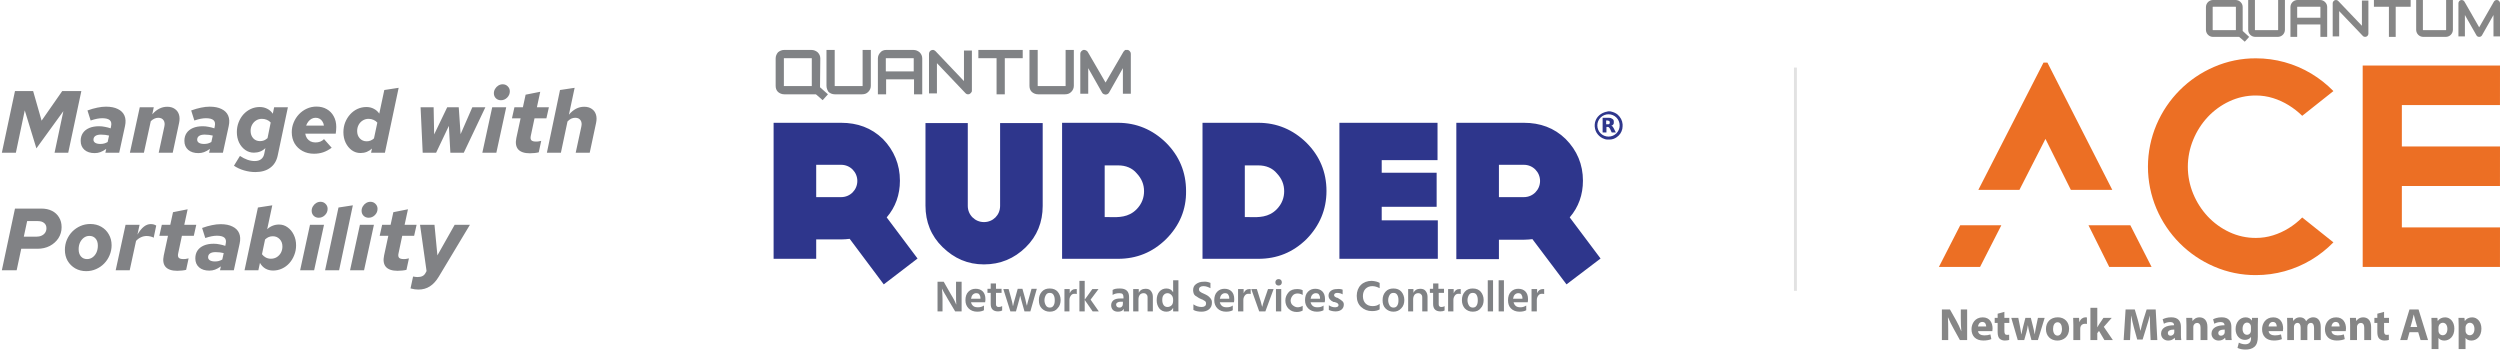 <svg xmlns="http://www.w3.org/2000/svg" width="851" height="122" viewBox="0 0 851 122" fill="none"><path d="M0.63 52L5.1 31H11.28L14.16 41.08L21.18 31H27.69L23.22 52H18.57L21.57 37.84L12.39 50.5L8.43 37.57L5.4 52H0.63ZM32.234 52.12C30.774 52.12 29.614 51.75 28.754 51.01C27.894 50.25 27.464 49.23 27.464 47.95C27.464 46.91 27.714 46.02 28.214 45.28C28.714 44.54 29.434 43.97 30.374 43.57C31.314 43.17 32.434 42.97 33.734 42.97C34.394 42.97 35.054 43.04 35.714 43.18C36.394 43.3 37.044 43.47 37.664 43.69L37.814 42.94C38.014 42.02 37.864 41.34 37.364 40.9C36.864 40.46 36.004 40.24 34.784 40.24C34.264 40.24 33.684 40.3 33.044 40.42C32.424 40.54 31.694 40.74 30.854 41.02L29.774 37.6C30.994 37.16 32.114 36.84 33.134 36.64C34.174 36.42 35.154 36.31 36.074 36.31C37.714 36.31 39.064 36.58 40.124 37.12C41.204 37.64 41.954 38.39 42.374 39.37C42.794 40.35 42.854 41.53 42.554 42.91L40.574 52H35.864L36.164 50.68C35.424 51.2 34.754 51.57 34.154 51.79C33.554 52.01 32.914 52.12 32.234 52.12ZM34.154 49C34.614 49 35.044 48.95 35.444 48.85C35.864 48.73 36.264 48.56 36.644 48.34L37.124 46.15C36.744 46.05 36.314 45.97 35.834 45.91C35.354 45.85 34.864 45.82 34.364 45.82C33.544 45.82 32.914 45.97 32.474 46.27C32.034 46.57 31.814 47 31.814 47.56C31.814 48 32.014 48.35 32.414 48.61C32.834 48.87 33.414 49 34.154 49ZM44.213 52L47.573 36.52H52.343L51.833 38.92C52.553 38.08 53.343 37.44 54.203 37C55.063 36.56 55.963 36.34 56.903 36.34C57.943 36.34 58.803 36.58 59.483 37.06C60.183 37.52 60.663 38.17 60.923 39.01C61.183 39.83 61.193 40.79 60.953 41.89L58.793 52H54.023L55.943 43.09C56.143 42.21 56.053 41.49 55.673 40.93C55.293 40.37 54.693 40.09 53.873 40.09C53.413 40.09 52.973 40.19 52.553 40.39C52.133 40.57 51.723 40.86 51.323 41.26L48.983 52H44.213ZM67.537 52.12C66.077 52.12 64.917 51.75 64.057 51.01C63.197 50.25 62.767 49.23 62.767 47.95C62.767 46.91 63.017 46.02 63.517 45.28C64.017 44.54 64.737 43.97 65.677 43.57C66.617 43.17 67.737 42.97 69.037 42.97C69.697 42.97 70.357 43.04 71.017 43.18C71.697 43.3 72.347 43.47 72.967 43.69L73.117 42.94C73.317 42.02 73.167 41.34 72.667 40.9C72.167 40.46 71.307 40.24 70.087 40.24C69.567 40.24 68.987 40.3 68.347 40.42C67.727 40.54 66.997 40.74 66.157 41.02L65.077 37.6C66.297 37.16 67.417 36.84 68.437 36.64C69.477 36.42 70.457 36.31 71.377 36.31C73.017 36.31 74.367 36.58 75.427 37.12C76.507 37.64 77.257 38.39 77.677 39.37C78.097 40.35 78.157 41.53 77.857 42.91L75.877 52H71.167L71.467 50.68C70.727 51.2 70.057 51.57 69.457 51.79C68.857 52.01 68.217 52.12 67.537 52.12ZM69.457 49C69.917 49 70.347 48.95 70.747 48.85C71.167 48.73 71.567 48.56 71.947 48.34L72.427 46.15C72.047 46.05 71.617 45.97 71.137 45.91C70.657 45.85 70.167 45.82 69.667 45.82C68.847 45.82 68.217 45.97 67.777 46.27C67.337 46.57 67.117 47 67.117 47.56C67.117 48 67.317 48.35 67.717 48.61C68.137 48.87 68.717 49 69.457 49ZM86.926 58.57C85.646 58.57 84.356 58.38 83.056 58C81.776 57.62 80.636 57.09 79.636 56.41L81.676 53.08C83.416 54.24 85.096 54.82 86.716 54.82C87.616 54.82 88.336 54.61 88.876 54.19C89.436 53.77 89.796 53.15 89.956 52.33L90.346 50.41C89.846 50.91 89.256 51.3 88.576 51.58C87.896 51.84 87.176 51.97 86.416 51.97C85.336 51.97 84.356 51.66 83.476 51.04C82.596 50.42 81.896 49.58 81.376 48.52C80.876 47.46 80.626 46.27 80.626 44.95C80.626 43.77 80.826 42.67 81.226 41.65C81.626 40.61 82.176 39.7 82.876 38.92C83.596 38.14 84.426 37.53 85.366 37.09C86.306 36.65 87.316 36.43 88.396 36.43C89.356 36.43 90.216 36.63 90.976 37.03C91.736 37.41 92.366 37.97 92.866 38.71L93.316 36.52H97.996L94.546 52.87C94.166 54.73 93.316 56.14 91.996 57.1C90.696 58.08 89.006 58.57 86.926 58.57ZM88.516 48.04C88.996 48.04 89.446 47.96 89.866 47.8C90.286 47.62 90.686 47.36 91.066 47.02L92.146 41.71C91.806 41.31 91.366 41 90.826 40.78C90.306 40.56 89.746 40.45 89.146 40.45C88.426 40.45 87.776 40.63 87.196 40.99C86.616 41.35 86.156 41.84 85.816 42.46C85.476 43.06 85.306 43.76 85.306 44.56C85.306 45.58 85.606 46.42 86.206 47.08C86.806 47.72 87.576 48.04 88.516 48.04ZM106.874 52.33C105.414 52.33 104.114 52.02 102.974 51.4C101.834 50.78 100.934 49.92 100.274 48.82C99.634 47.7 99.314 46.43 99.314 45.01C99.314 43.83 99.534 42.72 99.974 41.68C100.414 40.62 101.014 39.69 101.774 38.89C102.554 38.07 103.454 37.43 104.474 36.97C105.494 36.51 106.574 36.28 107.714 36.28C109.054 36.28 110.224 36.57 111.224 37.15C112.244 37.73 113.034 38.54 113.594 39.58C114.174 40.62 114.464 41.83 114.464 43.21C114.464 43.67 114.444 44.09 114.404 44.47C114.384 44.83 114.344 45.17 114.284 45.49H103.904C104.004 46.09 104.204 46.62 104.504 47.08C104.824 47.52 105.224 47.87 105.704 48.13C106.204 48.37 106.764 48.49 107.384 48.49C107.964 48.49 108.504 48.4 109.004 48.22C109.504 48.02 109.934 47.73 110.294 47.35L112.904 50.29C111.924 51.01 110.954 51.53 109.994 51.85C109.034 52.17 107.994 52.33 106.874 52.33ZM104.204 42.76H110.264C110.184 42.2 110.014 41.73 109.754 41.35C109.514 40.95 109.194 40.64 108.794 40.42C108.414 40.2 107.964 40.09 107.444 40.09C106.964 40.09 106.514 40.2 106.094 40.42C105.674 40.64 105.304 40.95 104.984 41.35C104.664 41.75 104.404 42.22 104.204 42.76ZM122.714 52.09C121.634 52.09 120.654 51.78 119.774 51.16C118.894 50.52 118.194 49.67 117.674 48.61C117.154 47.53 116.894 46.33 116.894 45.01C116.894 43.83 117.094 42.72 117.494 41.68C117.914 40.64 118.474 39.73 119.174 38.95C119.894 38.15 120.724 37.53 121.664 37.09C122.624 36.65 123.644 36.43 124.724 36.43C125.664 36.43 126.504 36.63 127.244 37.03C128.004 37.41 128.624 37.96 129.104 38.68L130.814 30.64L135.704 29.89L131.024 52H126.314L126.614 50.56C126.114 51.04 125.524 51.42 124.844 51.7C124.184 51.96 123.474 52.09 122.714 52.09ZM124.814 48.1C125.754 48.1 126.584 47.77 127.304 47.11L128.444 41.74C128.104 41.34 127.674 41.03 127.154 40.81C126.634 40.57 126.074 40.45 125.474 40.45C124.734 40.45 124.064 40.64 123.464 41.02C122.884 41.38 122.424 41.87 122.084 42.49C121.744 43.11 121.574 43.82 121.574 44.62C121.574 45.62 121.874 46.45 122.474 47.11C123.094 47.77 123.874 48.1 124.814 48.1ZM143.886 52L143.166 36.52H147.606L147.786 45.76L152.226 36.52H156.156L156.786 45.67L160.776 36.52H165.216L157.866 52H153.306L152.796 42.85L148.446 52H143.886ZM170.514 34.12C169.834 34.12 169.264 33.9 168.804 33.46C168.344 33 168.114 32.43 168.114 31.75C168.114 31.21 168.254 30.71 168.534 30.25C168.814 29.77 169.184 29.39 169.644 29.11C170.104 28.83 170.594 28.69 171.114 28.69C171.794 28.69 172.364 28.92 172.824 29.38C173.304 29.84 173.544 30.41 173.544 31.09C173.544 31.91 173.244 32.62 172.644 33.22C172.044 33.82 171.334 34.12 170.514 34.12ZM164.184 52L167.544 36.52H172.314L168.954 52H164.184ZM180.36 52.18C178.52 52.18 177.2 51.74 176.4 50.86C175.62 49.96 175.41 48.66 175.77 46.96L177.21 40.27H174.27L175.11 36.52H177.99L178.92 32.23L183.9 31.24L182.76 36.52H186.84L186 40.27H181.95L180.69 46.21C180.53 46.91 180.59 47.42 180.87 47.74C181.15 48.04 181.68 48.19 182.46 48.19C182.7 48.19 182.93 48.18 183.15 48.16C183.37 48.12 183.73 48.05 184.23 47.95L183.39 51.85C183.01 51.95 182.54 52.03 181.98 52.09C181.44 52.15 180.9 52.18 180.36 52.18ZM186.157 52L190.627 30.64L195.607 29.89L193.657 39.04C194.397 38.16 195.197 37.49 196.057 37.03C196.937 36.57 197.867 36.34 198.847 36.34C199.887 36.34 200.747 36.58 201.427 37.06C202.127 37.52 202.607 38.17 202.867 39.01C203.127 39.83 203.137 40.79 202.897 41.89L200.737 52H195.967L197.887 43.09C198.087 42.21 197.997 41.49 197.617 40.93C197.237 40.37 196.637 40.09 195.817 40.09C195.337 40.09 194.877 40.19 194.437 40.39C194.017 40.59 193.597 40.91 193.177 41.35L190.927 52H186.157ZM0.63 92L5.1 71H14.07C15.47 71 16.68 71.26 17.7 71.78C18.74 72.3 19.54 73.04 20.1 74C20.68 74.94 20.97 76.05 20.97 77.33C20.97 78.71 20.61 79.96 19.89 81.08C19.17 82.18 18.19 83.06 16.95 83.72C15.71 84.36 14.31 84.68 12.75 84.68H7.23L5.67 92H0.63ZM8.1 80.57H12.33C13.03 80.57 13.64 80.45 14.16 80.21C14.68 79.97 15.08 79.64 15.36 79.22C15.66 78.78 15.81 78.27 15.81 77.69C15.81 76.93 15.55 76.34 15.03 75.92C14.53 75.48 13.81 75.26 12.87 75.26H9.24L8.1 80.57ZM29.349 92.3C27.969 92.3 26.729 91.99 25.629 91.37C24.529 90.73 23.659 89.87 23.019 88.79C22.399 87.69 22.089 86.45 22.089 85.07C22.089 83.85 22.309 82.71 22.749 81.65C23.209 80.57 23.829 79.63 24.609 78.83C25.409 78.03 26.329 77.4 27.369 76.94C28.409 76.48 29.529 76.25 30.729 76.25C32.129 76.25 33.369 76.56 34.449 77.18C35.549 77.8 36.409 78.66 37.029 79.76C37.669 80.84 37.989 82.08 37.989 83.48C37.989 84.68 37.759 85.82 37.299 86.9C36.859 87.96 36.239 88.9 35.439 89.72C34.659 90.52 33.739 91.15 32.679 91.61C31.639 92.07 30.529 92.3 29.349 92.3ZM29.619 88.19C30.339 88.19 30.969 87.99 31.509 87.59C32.069 87.19 32.509 86.65 32.829 85.97C33.149 85.27 33.309 84.48 33.309 83.6C33.309 82.58 33.049 81.78 32.529 81.2C32.009 80.6 31.309 80.3 30.429 80.3C29.749 80.3 29.129 80.5 28.569 80.9C28.029 81.3 27.589 81.84 27.249 82.52C26.929 83.2 26.769 83.97 26.769 84.83C26.769 85.87 27.029 86.69 27.549 87.29C28.069 87.89 28.759 88.19 29.619 88.19ZM39.379 92L42.739 76.52H47.509L46.789 79.85C47.509 78.63 48.239 77.73 48.979 77.15C49.719 76.57 50.499 76.28 51.319 76.28C52.039 76.28 52.659 76.45 53.179 76.79L52.309 80.93C52.109 80.77 51.769 80.63 51.289 80.51C50.809 80.39 50.349 80.33 49.909 80.33C49.249 80.33 48.599 80.48 47.959 80.78C47.319 81.08 46.769 81.49 46.309 82.01L44.149 92H39.379ZM60.331 92.18C58.491 92.18 57.171 91.74 56.371 90.86C55.591 89.96 55.381 88.66 55.741 86.96L57.181 80.27H54.241L55.081 76.52H57.961L58.891 72.23L63.871 71.24L62.731 76.52H66.811L65.971 80.27H61.921L60.661 86.21C60.501 86.91 60.561 87.42 60.841 87.74C61.121 88.04 61.651 88.19 62.431 88.19C62.671 88.19 62.901 88.18 63.121 88.16C63.341 88.12 63.701 88.05 64.201 87.95L63.361 91.85C62.981 91.95 62.511 92.03 61.951 92.09C61.411 92.15 60.871 92.18 60.331 92.18ZM71.257 92.12C69.797 92.12 68.637 91.75 67.777 91.01C66.917 90.25 66.487 89.23 66.487 87.95C66.487 86.91 66.737 86.02 67.237 85.28C67.737 84.54 68.457 83.97 69.397 83.57C70.337 83.17 71.457 82.97 72.757 82.97C73.417 82.97 74.077 83.04 74.737 83.18C75.417 83.3 76.067 83.47 76.687 83.69L76.837 82.94C77.037 82.02 76.887 81.34 76.387 80.9C75.887 80.46 75.027 80.24 73.807 80.24C73.287 80.24 72.707 80.3 72.067 80.42C71.447 80.54 70.717 80.74 69.877 81.02L68.797 77.6C70.017 77.16 71.137 76.84 72.157 76.64C73.197 76.42 74.177 76.31 75.097 76.31C76.737 76.31 78.087 76.58 79.147 77.12C80.227 77.64 80.977 78.39 81.397 79.37C81.817 80.35 81.877 81.53 81.577 82.91L79.597 92H74.887L75.187 90.68C74.447 91.2 73.777 91.57 73.177 91.79C72.577 92.01 71.937 92.12 71.257 92.12ZM73.177 89C73.637 89 74.067 88.95 74.467 88.85C74.887 88.73 75.287 88.56 75.667 88.34L76.147 86.15C75.767 86.05 75.337 85.97 74.857 85.91C74.377 85.85 73.887 85.82 73.387 85.82C72.567 85.82 71.937 85.97 71.497 86.27C71.057 86.57 70.837 87 70.837 87.56C70.837 88 71.037 88.35 71.437 88.61C71.857 88.87 72.437 89 73.177 89ZM92.957 92.09C91.977 92.09 91.107 91.87 90.347 91.43C89.587 90.99 88.967 90.34 88.487 89.48L87.947 92H83.237L87.797 70.64L92.687 69.89L90.947 78.05C91.467 77.53 92.077 77.13 92.777 76.85C93.477 76.57 94.207 76.43 94.967 76.43C96.067 76.43 97.047 76.75 97.907 77.39C98.787 78.01 99.487 78.86 100.007 79.94C100.527 81 100.787 82.19 100.787 83.51C100.787 84.69 100.577 85.8 100.157 86.84C99.757 87.88 99.197 88.8 98.477 89.6C97.777 90.38 96.947 90.99 95.987 91.43C95.047 91.87 94.037 92.09 92.957 92.09ZM92.207 88.07C92.967 88.07 93.637 87.89 94.217 87.53C94.817 87.15 95.287 86.65 95.627 86.03C95.967 85.39 96.137 84.68 96.137 83.9C96.137 82.88 95.827 82.05 95.207 81.41C94.587 80.75 93.807 80.42 92.867 80.42C92.367 80.42 91.897 80.51 91.457 80.69C91.037 80.87 90.627 81.15 90.227 81.53L89.177 86.54C89.517 87 89.947 87.37 90.467 87.65C91.007 87.93 91.587 88.07 92.207 88.07ZM108.492 74.12C107.812 74.12 107.242 73.9 106.782 73.46C106.322 73 106.092 72.43 106.092 71.75C106.092 71.21 106.232 70.71 106.512 70.25C106.792 69.77 107.162 69.39 107.622 69.11C108.082 68.83 108.572 68.69 109.092 68.69C109.772 68.69 110.342 68.92 110.802 69.38C111.282 69.84 111.522 70.41 111.522 71.09C111.522 71.91 111.222 72.62 110.622 73.22C110.022 73.82 109.312 74.12 108.492 74.12ZM102.162 92L105.522 76.52H110.292L106.932 92H102.162ZM110.659 92L115.219 70.64L120.109 69.89L115.429 92H110.659ZM125.485 74.12C124.805 74.12 124.235 73.9 123.775 73.46C123.315 73 123.085 72.43 123.085 71.75C123.085 71.21 123.225 70.71 123.505 70.25C123.785 69.77 124.155 69.39 124.615 69.11C125.075 68.83 125.565 68.69 126.085 68.69C126.765 68.69 127.335 68.92 127.795 69.38C128.275 69.84 128.515 70.41 128.515 71.09C128.515 71.91 128.215 72.62 127.615 73.22C127.015 73.82 126.305 74.12 125.485 74.12ZM119.155 92L122.515 76.52H127.285L123.925 92H119.155ZM135.331 92.18C133.491 92.18 132.171 91.74 131.371 90.86C130.591 89.96 130.381 88.66 130.741 86.96L132.181 80.27H129.241L130.081 76.52H132.961L133.891 72.23L138.871 71.24L137.731 76.52H141.811L140.971 80.27H136.921L135.661 86.21C135.501 86.91 135.561 87.42 135.841 87.74C136.121 88.04 136.651 88.19 137.431 88.19C137.671 88.19 137.901 88.18 138.121 88.16C138.341 88.12 138.701 88.05 139.201 87.95L138.361 91.85C137.981 91.95 137.511 92.03 136.951 92.09C136.411 92.15 135.871 92.18 135.331 92.18ZM142.41 98.57C142.01 98.57 141.6 98.54 141.18 98.48C140.74 98.42 140.26 98.32 139.74 98.18L140.61 94.13C140.87 94.19 141.13 94.23 141.39 94.25C141.65 94.29 141.88 94.31 142.08 94.31C142.78 94.31 143.35 94.2 143.79 93.98C144.23 93.78 144.58 93.43 144.84 92.93L145.2 92.27L142.98 76.52H147.9L148.89 86.93L154.77 76.52H159.96L149.37 94.16C148.47 95.66 147.45 96.77 146.31 97.49C145.19 98.21 143.89 98.57 142.41 98.57Z" fill="#818285"></path><path d="M319.135 106V95.9H321.235L323.635 100.1C324.035 100.8 324.435 101.4 324.735 102C325.035 102.6 325.235 103 325.335 103.3L325.535 103.7C325.435 102.9 325.435 101.7 325.435 100.1V95.9H327.335V106H325.135L322.635 101.8C322.235 101.1 321.935 100.5 321.535 99.9C321.135 99.3 321.035 98.9 320.835 98.6L320.635 98.2C320.735 99.2 320.835 100.4 320.835 101.8V106H319.135Z" fill="#808285"></path><path d="M333.735 101.4C333.735 100.9 333.535 100.5 333.335 100.2C333.135 99.9 332.735 99.8 332.235 99.8C331.835 99.8 331.435 100 331.135 100.3C330.835 100.6 330.635 101.1 330.535 101.7H333.735V101.4ZM334.935 104V105.6C334.435 105.9 333.635 106.1 332.635 106.1C331.435 106.1 330.435 105.7 329.735 105C329.035 104.3 328.635 103.4 328.635 102.2C328.635 101 328.935 100 329.635 99.3C330.335 98.6 331.135 98.3 332.135 98.3C333.135 98.3 333.935 98.6 334.535 99.2C335.135 99.8 335.435 100.7 335.435 101.8C335.435 102.1 335.435 102.4 335.335 102.9H330.535C330.635 103.4 330.935 103.9 331.335 104.2C331.735 104.5 332.235 104.6 332.935 104.6C333.735 104.6 334.335 104.4 334.935 104Z" fill="#808285"></path><path d="M339.035 99.7V103.6C339.035 103.9 339.135 104.2 339.335 104.3C339.535 104.5 339.735 104.5 340.035 104.5C340.435 104.5 340.735 104.4 341.135 104.2V105.7C340.735 105.9 340.335 106 339.735 106C338.135 106 337.235 105.2 337.235 103.5V99.7H336.135V98.3H337.235V96.5H339.035V98.3H340.935V99.7H339.035Z" fill="#808285"></path><path d="M343.933 106L341.533 98.4H343.333L344.033 100.9C344.233 101.6 344.433 102.3 344.533 102.8C344.633 103.3 344.733 103.7 344.733 103.9L344.833 104.2C344.933 103.6 345.233 102.5 345.733 100.8L346.433 98.3H348.033L348.733 100.8C348.933 101.5 349.133 102.2 349.233 102.8C349.333 103.4 349.433 103.7 349.533 103.9V104.2C349.633 103.6 349.933 102.5 350.433 100.8L351.133 98.3H352.933L350.733 106H348.733L348.033 103.5C347.833 102.8 347.733 102.3 347.533 101.7C347.433 101.2 347.333 100.8 347.233 100.6L347.333 100.3C347.233 101 346.933 102 346.533 103.5L345.833 106H343.933Z" fill="#808285"></path><path d="M357.335 106.1C356.235 106.1 355.335 105.7 354.635 105C353.935 104.3 353.635 103.4 353.635 102.2C353.635 101 353.935 100.1 354.635 99.3C355.335 98.5 356.235 98.2 357.335 98.2C358.535 98.2 359.435 98.6 360.035 99.3C360.635 100 361.035 101 361.035 102.1C361.035 103.2 360.735 104.2 360.035 104.9C359.435 105.7 358.535 106.1 357.335 106.1ZM357.335 99.7C356.735 99.7 356.335 99.9 356.035 100.4C355.735 100.9 355.535 101.5 355.535 102.2C355.535 102.9 355.735 103.5 356.035 104C356.335 104.5 356.835 104.7 357.335 104.7C357.935 104.7 358.335 104.5 358.635 104C358.935 103.5 359.035 103 359.035 102.2C359.035 101.5 358.935 100.9 358.635 100.4C358.335 99.9 357.935 99.7 357.335 99.7Z" fill="#808285"></path><path d="M364.134 98.4V99.8C364.534 98.9 365.134 98.4 366.034 98.4C366.234 98.4 366.434 98.4 366.534 98.4V100.1C366.334 100 366.034 100 365.734 100C365.234 100 364.834 100.2 364.534 100.6C364.234 101 364.034 101.5 364.034 102.1V106H362.334V98.4H364.134Z" fill="#808285"></path><path d="M374.034 106H371.934L369.234 102.1V106H367.434V95.6H369.234V102L371.834 98.4H373.934L371.234 102L374.034 106Z" fill="#808285"></path><path d="M382.334 102.7H381.434C380.934 102.7 380.634 102.8 380.334 103C380.034 103.2 379.934 103.4 379.934 103.7C379.934 104.3 380.334 104.7 381.034 104.7C381.434 104.7 381.734 104.6 381.934 104.3C382.134 104.1 382.234 103.8 382.234 103.4V102.7H382.334ZM378.734 100.4V98.7C379.334 98.3 380.134 98.2 381.234 98.2C383.334 98.2 384.334 99.2 384.334 101.1V106H382.534V105.1C382.234 105.8 381.534 106.1 380.534 106.1C379.834 106.1 379.234 105.9 378.834 105.5C378.434 105.1 378.234 104.5 378.234 103.9C378.234 103.2 378.534 102.6 379.034 102.2C379.534 101.8 380.334 101.6 381.334 101.6H382.434V101.1C382.434 100.7 382.334 100.4 382.134 100.1C381.934 99.9 381.534 99.8 381.034 99.8C380.134 99.8 379.334 100 378.734 100.4Z" fill="#808285"></path><path d="M387.634 98.4V99.7C388.034 98.8 388.834 98.3 389.934 98.3C390.734 98.3 391.334 98.5 391.734 99C392.134 99.5 392.434 100.1 392.434 101V106H390.634V101.3C390.634 100.8 390.534 100.4 390.234 100.2C390.034 99.9 389.634 99.8 389.234 99.8C388.734 99.8 388.334 100 388.034 100.3C387.734 100.7 387.534 101.2 387.534 101.9V106H385.734V98.4H387.634Z" fill="#808285"></path><path d="M397.434 104.5C397.934 104.5 398.434 104.3 398.834 103.9C399.234 103.5 399.334 102.9 399.334 102.1C399.334 101.3 399.134 100.8 398.734 100.4C398.334 100 397.934 99.8 397.434 99.8C396.934 99.8 396.434 100 396.134 100.4C395.734 100.8 395.634 101.4 395.634 102.2C395.634 102.9 395.834 103.5 396.134 103.9C396.434 104.3 396.834 104.5 397.434 104.5ZM399.334 95.4H401.134V106H399.334V104.8C398.834 105.7 398.034 106.1 397.034 106.1C396.034 106.1 395.234 105.7 394.634 105C394.034 104.2 393.734 103.3 393.734 102.2C393.734 101 394.034 100 394.634 99.3C395.234 98.6 396.034 98.2 397.034 98.2C398.034 98.2 398.834 98.6 399.334 99.5V95.4Z" fill="#808285"></path><path d="M412.035 96.3V98.1C411.235 97.7 410.535 97.4 409.635 97.4C409.135 97.4 408.835 97.5 408.535 97.7C408.235 97.9 408.135 98.2 408.135 98.5C408.135 98.8 408.235 99.1 408.535 99.3C408.835 99.5 409.235 99.8 409.835 100C410.235 100.2 410.535 100.3 410.835 100.5C411.035 100.6 411.335 100.8 411.635 101.1C411.935 101.4 412.135 101.6 412.335 102C412.535 102.4 412.535 102.7 412.535 103.1C412.535 104 412.235 104.7 411.535 105.3C410.935 105.8 410.035 106.1 409.035 106.1C407.935 106.1 406.935 105.9 406.235 105.5V103.6C407.135 104.2 408.035 104.5 409.035 104.5C409.535 104.5 409.835 104.4 410.135 104.2C410.435 104 410.535 103.7 410.535 103.3C410.535 103.1 410.535 103 410.435 102.8C410.335 102.6 410.235 102.5 410.035 102.4C409.835 102.3 409.635 102.2 409.535 102.1C409.435 102 409.135 101.9 408.835 101.8C408.735 101.7 408.635 101.7 408.635 101.7C408.235 101.5 407.935 101.4 407.735 101.2C407.535 101.1 407.235 100.9 406.935 100.7C406.635 100.5 406.435 100.2 406.335 99.9C406.235 99.6 406.135 99.2 406.135 98.8C406.135 97.9 406.435 97.2 407.135 96.7C407.835 96.2 408.635 95.9 409.635 95.9C410.535 95.8 411.335 96 412.035 96.3Z" fill="#808285"></path><path d="M418.434 101.4C418.434 100.9 418.234 100.5 418.034 100.2C417.834 99.9 417.434 99.8 416.934 99.8C416.534 99.8 416.134 100 415.834 100.3C415.534 100.6 415.334 101.1 415.234 101.7H418.434V101.4ZM419.634 104V105.6C419.134 105.9 418.334 106.1 417.334 106.1C416.134 106.1 415.134 105.7 414.434 105C413.734 104.3 413.334 103.4 413.334 102.2C413.334 101 413.634 100 414.334 99.3C415.034 98.6 415.834 98.3 416.834 98.3C417.834 98.3 418.634 98.6 419.234 99.2C419.834 99.8 420.134 100.7 420.134 101.8C420.134 102.1 420.134 102.4 420.034 102.9H415.234C415.334 103.4 415.634 103.9 416.034 104.2C416.434 104.5 416.934 104.6 417.634 104.6C418.434 104.6 419.134 104.4 419.634 104Z" fill="#808285"></path><path d="M423.334 98.4V99.8C423.734 98.9 424.334 98.4 425.234 98.4C425.434 98.4 425.634 98.4 425.734 98.4V100.1C425.534 100 425.234 100 424.934 100C424.434 100 424.034 100.2 423.734 100.6C423.434 101 423.234 101.5 423.234 102.1V106H421.434V98.4H423.334Z" fill="#808285"></path><path d="M428.634 106L425.934 98.4H427.834L428.834 101.6C429.034 102.2 429.234 102.8 429.334 103.3C429.434 103.8 429.534 104.1 429.634 104.3V104.6C429.734 104 430.034 103 430.534 101.6L431.634 98.4H433.534L430.734 106H428.634Z" fill="#808285"></path><path d="M434.335 106V98.4H436.135V106H434.335ZM434.135 96.1C434.135 95.8 434.235 95.5 434.435 95.3C434.635 95.1 434.935 95 435.235 95C435.535 95 435.835 95.1 436.035 95.3C436.235 95.5 436.335 95.8 436.335 96.1C436.335 96.4 436.235 96.7 436.035 96.9C435.835 97.1 435.535 97.2 435.235 97.2C434.935 97.2 434.635 97.1 434.435 96.9C434.235 96.7 434.135 96.4 434.135 96.1Z" fill="#808285"></path><path d="M439.333 102.2C439.333 102.9 439.533 103.5 440.033 103.9C440.533 104.3 441.033 104.6 441.733 104.6C442.333 104.6 442.933 104.4 443.433 104.1V105.7C442.933 106 442.233 106.2 441.433 106.2C440.233 106.2 439.333 105.8 438.633 105.1C437.933 104.4 437.533 103.4 437.533 102.3C437.533 101.2 437.933 100.3 438.633 99.5C439.333 98.7 440.333 98.4 441.533 98.4C442.233 98.4 442.933 98.5 443.433 98.8V100.4C442.933 100.1 442.333 99.9 441.733 99.9C441.033 99.9 440.433 100.1 440.033 100.6C439.633 101.1 439.433 101.5 439.333 102.2Z" fill="#808285"></path><path d="M449.334 101.4C449.334 100.9 449.134 100.5 448.934 100.2C448.734 99.9 448.334 99.8 447.834 99.8C447.434 99.8 447.034 100 446.734 100.3C446.434 100.6 446.234 101.1 446.134 101.7H449.334V101.4ZM450.534 104V105.6C450.034 105.9 449.234 106.1 448.234 106.1C447.034 106.1 446.034 105.7 445.334 105C444.634 104.3 444.234 103.4 444.234 102.2C444.234 101 444.534 100 445.234 99.3C445.934 98.6 446.734 98.3 447.734 98.3C448.734 98.3 449.534 98.6 450.134 99.2C450.734 99.8 451.034 100.7 451.034 101.8C451.034 102.1 451.034 102.4 450.934 102.9H446.134C446.234 103.4 446.534 103.9 446.934 104.2C447.334 104.5 447.834 104.6 448.534 104.6C449.334 104.6 450.034 104.4 450.534 104Z" fill="#808285"></path><path d="M457.034 98.6V100.2C456.534 99.9 455.934 99.7 455.134 99.7C454.834 99.7 454.534 99.8 454.434 99.9C454.234 100 454.134 100.2 454.134 100.4C454.134 100.5 454.134 100.6 454.134 100.6C454.134 100.7 454.234 100.7 454.234 100.8C454.234 100.9 454.334 100.9 454.434 101C454.534 101.1 454.534 101.1 454.734 101.2C454.834 101.3 454.934 101.3 455.034 101.3C455.134 101.3 455.234 101.4 455.334 101.4C455.434 101.4 455.534 101.5 455.634 101.6C456.134 101.9 456.534 102.1 456.934 102.5C457.334 102.9 457.434 103.2 457.434 103.7C457.434 104.4 457.134 105 456.634 105.4C456.134 105.8 455.434 106 454.634 106C453.734 106 452.934 105.8 452.334 105.5V103.9C453.034 104.4 453.734 104.6 454.534 104.6C454.834 104.6 455.134 104.5 455.334 104.4C455.534 104.3 455.634 104.1 455.634 103.9C455.634 103.8 455.634 103.7 455.534 103.5C455.434 103.3 455.334 103.3 455.234 103.2C455.034 103.1 454.934 103 454.834 103C454.734 103 454.534 102.9 454.234 102.8H454.134C454.134 102.8 454.134 102.8 454.034 102.8C453.934 102.8 453.934 102.8 453.934 102.8C452.834 102.3 452.234 101.6 452.234 100.6C452.234 99.9 452.534 99.4 453.034 99C453.534 98.6 454.234 98.4 455.034 98.4C455.834 98.3 456.534 98.4 457.034 98.6Z" fill="#808285"></path><path d="M469.634 96.3V98.1C468.834 97.7 468.034 97.4 467.134 97.4C466.234 97.4 465.434 97.7 464.834 98.3C464.234 98.9 463.934 99.8 463.934 100.8C463.934 101.8 464.234 102.7 464.834 103.3C465.434 103.9 466.234 104.2 467.234 104.2C468.134 104.2 469.034 104 469.634 103.4V105.3C469.034 105.7 468.134 105.9 467.034 105.9C465.534 105.9 464.334 105.4 463.334 104.5C462.334 103.6 461.834 102.3 461.834 100.7C461.834 99.2 462.334 97.9 463.234 97C464.134 96.1 465.434 95.6 466.934 95.6C468.134 95.7 468.934 95.9 469.634 96.3Z" fill="#808285"></path><path d="M474.335 106.1C473.235 106.1 472.335 105.7 471.635 105C470.935 104.3 470.635 103.4 470.635 102.2C470.635 101 470.935 100.1 471.635 99.3C472.335 98.5 473.235 98.2 474.335 98.2C475.535 98.2 476.435 98.6 477.035 99.3C477.635 100 478.035 101 478.035 102.1C478.035 103.2 477.735 104.2 477.035 104.9C476.335 105.7 475.435 106.1 474.335 106.1ZM474.335 99.7C473.735 99.7 473.335 99.9 473.035 100.4C472.735 100.9 472.535 101.5 472.535 102.2C472.535 102.9 472.735 103.5 473.035 104C473.335 104.5 473.835 104.7 474.335 104.7C474.935 104.7 475.335 104.5 475.635 104C475.935 103.5 476.035 103 476.035 102.2C476.035 101.5 475.935 100.9 475.635 100.4C475.335 99.9 474.935 99.7 474.335 99.7Z" fill="#808285"></path><path d="M481.134 98.4V99.7C481.534 98.8 482.334 98.3 483.434 98.3C484.234 98.3 484.834 98.5 485.234 99C485.634 99.5 485.934 100.1 485.934 101V106H484.134V101.3C484.134 100.8 484.034 100.4 483.734 100.2C483.534 99.9 483.134 99.8 482.734 99.8C482.234 99.8 481.834 100 481.534 100.3C481.234 100.7 481.034 101.2 481.034 101.9V106H479.334V98.4H481.134Z" fill="#808285"></path><path d="M489.734 99.7V103.6C489.734 103.9 489.834 104.2 490.034 104.3C490.234 104.5 490.434 104.5 490.734 104.5C491.134 104.5 491.434 104.4 491.734 104.2V105.7C491.334 105.9 490.934 106 490.334 106C488.734 106 487.834 105.2 487.834 103.5V99.7H486.734V98.3H487.834V96.5H489.634V98.3H491.534V99.7H489.734Z" fill="#808285"></path><path d="M494.834 98.4V99.8C495.234 98.9 495.834 98.4 496.734 98.4C496.934 98.4 497.134 98.4 497.234 98.4V100.1C497.034 100 496.734 100 496.434 100C495.934 100 495.534 100.2 495.234 100.6C494.934 101 494.734 101.5 494.734 102.1V106H492.934V98.4H494.834Z" fill="#808285"></path><path d="M501.335 106.1C500.235 106.1 499.335 105.7 498.635 105C498.035 104.3 497.635 103.4 497.635 102.2C497.635 101 497.935 100.1 498.635 99.3C499.335 98.5 500.235 98.2 501.335 98.2C502.535 98.2 503.435 98.6 504.035 99.3C504.635 100 505.035 101 505.035 102.1C505.035 103.2 504.735 104.2 504.035 104.9C503.435 105.7 502.535 106.1 501.335 106.1ZM501.335 99.7C500.735 99.7 500.335 99.9 500.035 100.4C499.735 100.9 499.535 101.5 499.535 102.2C499.535 102.9 499.735 103.5 500.035 104C500.335 104.5 500.835 104.7 501.335 104.7C501.935 104.7 502.335 104.5 502.635 104C502.935 103.5 503.035 103 503.035 102.2C503.035 101.5 502.935 100.9 502.635 100.4C502.335 99.9 501.935 99.7 501.335 99.7Z" fill="#808285"></path><path d="M506.434 106V95.4H508.234V106H506.434Z" fill="#808285"></path><path d="M510.135 106V95.4H511.935V106H510.135Z" fill="#808285"></path><path d="M518.234 101.4C518.234 100.9 518.034 100.5 517.834 100.2C517.634 99.9 517.234 99.8 516.734 99.8C516.334 99.8 515.934 100 515.634 100.3C515.334 100.6 515.134 101.1 515.034 101.7H518.234V101.4ZM519.534 104V105.6C519.034 105.9 518.234 106.1 517.234 106.1C516.034 106.1 515.034 105.7 514.334 105C513.634 104.3 513.334 103.4 513.334 102.2C513.334 101 513.634 100 514.334 99.3C515.034 98.6 515.834 98.3 516.834 98.3C517.834 98.3 518.634 98.6 519.234 99.2C519.834 99.8 520.134 100.7 520.134 101.8C520.134 102.1 520.134 102.4 520.034 102.9H515.234C515.334 103.4 515.634 103.9 516.034 104.2C516.434 104.5 516.934 104.6 517.634 104.6C518.234 104.6 518.934 104.4 519.534 104Z" fill="#808285"></path><path d="M523.234 98.4V99.8C523.634 98.9 524.234 98.4 525.134 98.4C525.334 98.4 525.534 98.4 525.634 98.4V100.1C525.434 100 525.134 100 524.834 100C524.334 100 523.934 100.2 523.634 100.6C523.334 101 523.134 101.5 523.134 102.1V106H521.334V98.4H523.234Z" fill="#808285"></path><path d="M279.133 29.7L281.833 32.1L280.033 34.1L277.733 32.1H266.933C266.133 32.1 265.433 31.8 264.833 31.3C264.233 30.7 264.033 30 264.033 29.2V19.9C264.033 19.1 264.333 18.4 264.833 17.8C265.433 17.3 266.133 17 266.933 17H276.233C277.033 17 277.733 17.3 278.333 17.8C278.933 18.4 279.233 19.1 279.233 19.9L279.133 29.7ZM301.633 17H310.933C311.733 17 312.433 17.3 313.033 17.8C313.633 18.4 313.933 19.1 313.933 19.9V32.1H311.133V27H301.633V32.1H298.833V19.9C298.833 19.1 299.133 18.4 299.733 17.8C300.133 17.3 300.833 17 301.633 17ZM330.833 30.8C330.833 31 330.833 31.2 330.733 31.3C330.633 31.4 330.533 31.6 330.433 31.7C330.333 31.8 330.133 31.9 330.033 32C329.833 32.1 329.733 32.1 329.533 32.1C329.333 32.1 329.233 32.1 329.033 32C328.833 31.9 328.733 31.8 328.633 31.7L318.933 21.5V31.8H316.233V18.3C316.233 18 316.333 17.8 316.433 17.6C316.633 17.4 316.733 17.2 317.033 17.1C317.133 17 317.433 17 317.733 17C318.033 17.1 318.233 17.2 318.433 17.4L328.133 27.6V17.2H330.833V30.8ZM293.633 29.2V17H296.433V29.2C296.433 30 296.133 30.7 295.533 31.3C294.933 31.9 294.233 32.1 293.433 32.1H284.133C283.333 32.1 282.633 31.8 282.033 31.3C281.633 30.7 281.333 30 281.333 29.2V17H284.133V29.2C284.133 29.3 284.133 29.3 284.233 29.3H293.533C293.633 29.3 293.633 29.3 293.633 29.2ZM362.733 29.2V17H365.533V29.2C365.533 30 365.233 30.7 364.633 31.3C364.033 31.9 363.333 32.1 362.533 32.1H353.333C352.533 32.1 351.833 31.8 351.233 31.3C350.633 30.7 350.433 30 350.433 29.2V17H353.233V29.2C353.233 29.3 353.233 29.3 353.333 29.3H362.633C362.733 29.3 362.733 29.3 362.733 29.2ZM384.933 31.9H382.233V23.2L377.533 31.5C377.433 31.7 377.233 31.9 377.033 32C376.833 32.1 376.633 32.2 376.333 32.2C376.133 32.2 375.933 32.1 375.633 32C375.433 31.9 375.233 31.7 375.133 31.5L370.433 23.2V31.9H367.733V18.3C367.733 18 367.833 17.7 368.033 17.5C368.233 17.3 368.433 17.1 368.733 17C368.833 17 369.033 17 369.133 17C369.233 17 369.433 17 369.533 17.1C369.633 17.2 369.833 17.2 369.933 17.3C370.033 17.4 370.133 17.5 370.233 17.6L376.333 28.1L382.433 17.6C382.633 17.3 382.833 17.2 383.033 17C383.333 17 383.633 17 383.933 17C384.233 17.1 384.433 17.2 384.633 17.5C384.833 17.7 384.933 18 384.933 18.3V31.9ZM333.033 17H348.133V19.8H342.033V32.1H339.233V19.8H333.033V17ZM266.933 29.3H276.233C276.333 29.3 276.333 29.3 276.333 29.2V19.9C276.333 19.8 276.333 19.8 276.233 19.8H266.933C266.833 19.8 266.833 19.8 266.833 19.9V29.2C266.733 29.3 266.833 29.3 266.933 29.3ZM301.533 24.3H311.033V19.9C311.033 19.8 311.033 19.8 310.933 19.8H301.633C301.533 19.8 301.533 19.8 301.533 19.9V24.3Z" fill="#808285"></path><path d="M300.834 96.8L289.234 81.3C288.334 81.4 287.334 81.5 286.334 81.5H277.834V88.1H263.334V41.8H286.334C291.834 41.8 296.634 43.5 300.534 47.3C304.334 51.2 306.334 56 306.334 61.5C306.334 66.3 304.834 70.5 301.834 74L312.334 88L300.834 96.8ZM533.234 96.8L521.634 81.4C520.734 81.5 519.734 81.6 518.734 81.6H510.234V88.2H495.734V41.8H518.734C524.234 41.8 529.034 43.5 532.934 47.3C536.834 51.2 538.834 56 538.834 61.5C538.834 66.3 537.334 70.5 534.334 74L544.834 88L533.234 96.8ZM354.934 41.9V70.1C354.934 75.6 353.034 80.4 349.134 84.2C345.234 88 340.534 90 334.934 90C329.434 90 324.834 88 320.834 84.1C316.934 80.3 315.034 75.5 315.034 70V41.9H329.434V70.1C329.434 73.2 331.934 75.6 334.934 75.6C338.034 75.6 340.434 73.2 340.434 70.1V41.9H354.934ZM470.334 54.5V58.8H489.034V70.4H470.334V75H489.434V88.1H455.934V41.8H489.334V54.5H470.334ZM444.734 81.4C440.134 85.9 434.734 88.1 428.334 88.1H409.334V41.8H428.334C434.634 41.8 440.134 44.1 444.734 48.6C449.234 53.1 451.534 58.6 451.534 65C451.534 71.3 449.234 76.8 444.734 81.4ZM396.934 81.4C392.334 85.9 386.934 88.1 380.534 88.1H361.534V41.8H380.534C386.834 41.8 392.334 44.1 396.934 48.6C401.434 53.1 403.734 58.6 403.734 65C403.834 71.3 401.534 76.8 396.934 81.4ZM437.134 65.1C437.134 62.8 436.334 60.8 434.634 59C433.134 57.2 430.934 56.3 428.334 56.3H423.734V73.9H425.234C428.534 74 431.834 74 434.534 71.3C436.434 69.4 437.134 67.2 437.134 65.1ZM389.434 65.1C389.434 62.8 388.634 60.8 386.934 59C385.434 57.2 383.234 56.3 380.634 56.3H376.034V73.9H377.534C380.834 74 384.134 74 386.834 71.3C388.734 69.4 389.434 67.2 389.434 65.1ZM286.334 67.1C289.434 67.1 291.834 64.6 291.834 61.6C291.834 58.6 289.434 56.1 286.334 56.1H277.834V67.1H286.334ZM518.734 67.1C521.834 67.1 524.234 64.6 524.234 61.6C524.234 58.6 521.834 56.1 518.734 56.1H510.234V67.1H518.734ZM547.334 37.9H547.734C547.734 37.9 547.734 37.9 547.834 37.9C548.034 37.9 548.334 37.9 548.534 38C549.334 38.2 550.034 38.5 550.634 39C551.634 39.9 552.234 41 552.334 42.3C552.334 42.4 552.334 42.4 552.334 42.5V43C552.334 43.3 552.234 43.6 552.234 43.9C551.934 45.1 551.334 46 550.334 46.7C549.634 47.2 548.834 47.5 547.934 47.5C547.634 47.5 547.334 47.5 547.034 47.5C546.734 47.5 546.434 47.4 546.134 47.3C545.234 47 544.534 46.5 543.934 45.8C543.234 45 542.934 44.1 542.834 43C542.834 42.6 542.834 42.1 542.934 41.7C543.134 40.9 543.434 40.3 543.934 39.7C544.534 39 545.334 38.5 546.234 38.2C546.534 38.1 546.834 38 547.134 38C547.234 37.9 547.234 37.9 547.334 37.9ZM543.734 42.7C543.734 44.8 545.434 46.5 547.534 46.5C549.634 46.5 551.334 44.8 551.334 42.7C551.334 40.6 549.634 38.9 547.534 38.9C545.434 38.9 543.734 40.6 543.734 42.7ZM545.434 40.1C546.134 40.1 546.834 40.1 547.534 40.1C547.834 40.1 548.234 40.1 548.534 40.3C548.734 40.4 548.934 40.5 549.134 40.7C549.234 40.9 549.334 41 549.334 41.2C549.334 41.5 549.334 41.7 549.334 42C549.234 42.3 549.034 42.6 548.734 42.7C548.634 42.7 548.534 42.8 548.434 42.8C548.434 42.8 548.434 42.8 548.534 42.8C548.734 42.9 548.934 43 549.034 43.2C549.134 43.4 549.234 43.5 549.334 43.7C549.534 44.2 549.834 44.6 550.034 45.1C549.634 45.1 549.134 45.1 548.734 45.1C548.734 45.1 548.734 45.1 548.634 45.1C548.434 44.7 548.234 44.3 548.034 43.8C547.934 43.7 547.834 43.5 547.734 43.4C547.634 43.3 547.434 43.2 547.334 43.2C547.134 43.2 547.034 43.2 546.834 43.2V45.1H545.534V40.1H545.434ZM546.734 41V42.3C546.934 42.3 547.134 42.3 547.334 42.3C547.434 42.3 547.434 42.3 547.534 42.3C547.734 42.3 547.834 42.2 547.934 42C547.934 41.9 548.034 41.7 547.934 41.6C547.934 41.5 547.934 41.5 547.934 41.4C547.834 41.2 547.734 41.1 547.534 41.1C547.334 41 547.034 41 546.734 41Z" fill="#2E368C"></path><line x1="611.166" y1="23" x2="611.166" y2="99" stroke="#E2E2E2"></line><g clip-path="url(#clip0_981_112)"><path d="M794.294 82.499C792.049 84.789 789.524 86.784 786.779 88.436C781.077 91.854 774.558 93.654 767.917 93.645C763.014 93.674 758.159 92.679 753.66 90.725C744.852 86.945 737.835 79.901 734.07 71.06C732.15 66.535 731.16 61.668 731.16 56.75C731.16 51.832 732.15 46.964 734.07 42.439C737.835 33.598 744.852 26.555 753.66 22.776C758.159 20.82 763.014 19.826 767.917 19.854C774.558 19.845 781.077 21.645 786.779 25.063C789.523 26.716 792.049 28.712 794.294 31.001L783.676 39.422C782.278 38.054 780.733 36.846 779.069 35.821C777.4 34.788 775.608 33.971 773.735 33.387C771.851 32.801 769.889 32.506 767.916 32.51C764.783 32.489 761.685 33.17 758.848 34.506C756.096 35.794 753.612 37.594 751.528 39.812C749.425 42.069 747.749 44.691 746.581 47.55C745.365 50.472 744.738 53.608 744.738 56.774C744.738 59.941 745.365 63.076 746.581 65.998C747.757 68.839 749.433 71.444 751.528 73.689C753.612 75.907 756.096 77.707 758.85 78.995C761.686 80.33 764.784 81.012 767.917 80.99C769.89 80.995 771.852 80.699 773.736 80.113C775.609 79.531 777.401 78.713 779.07 77.68C780.743 76.649 782.289 75.423 783.677 74.029L794.294 82.499Z" fill="#EC6F24"></path><path d="M850.99 63.316L851 49.849H817.591V35.765H850.99L851 22.299H804.26V90.867H850.99L851 77.401H817.591V63.316H850.99Z" fill="#EC6F24"></path><path d="M687.408 64.639L696.275 47.281L704.921 64.639H719.027L696.938 21.3H695.61L673.426 64.639H687.408Z" fill="#EC6F24"></path><path d="M725.17 76.689H710.924L717.986 90.867H732.397L725.17 76.689Z" fill="#EC6F24"></path><path d="M667.258 76.689L660 90.867H674.012L681.254 76.689H667.258Z" fill="#EC6F24"></path><path d="M763.413 10.542L765.614 12.553L764.119 14.197L762.208 12.553H753.316C752.999 12.555 752.684 12.494 752.391 12.373C752.097 12.251 751.83 12.073 751.606 11.848C751.381 11.622 751.203 11.354 751.083 11.06C750.962 10.765 750.901 10.449 750.902 10.13V2.423C750.901 2.105 750.962 1.789 751.083 1.494C751.203 1.199 751.381 0.931 751.606 0.706C751.83 0.481 752.097 0.302 752.391 0.181C752.684 0.06 752.999 -0.002 753.316 8.46269e-05H760.976C761.295 -0.005 761.612 0.055 761.908 0.176C762.203 0.297 762.471 0.477 762.695 0.706C762.925 0.927 763.107 1.194 763.229 1.489C763.352 1.785 763.412 2.103 763.406 2.422L763.413 10.542ZM753.316 10.252H760.976C760.992 10.254 761.009 10.252 761.025 10.247C761.041 10.242 761.055 10.233 761.067 10.221C761.079 10.209 761.088 10.195 761.093 10.179C761.098 10.163 761.1 10.146 761.098 10.13V2.423C761.1 2.407 761.098 2.39 761.093 2.374C761.088 2.358 761.079 2.344 761.067 2.332C761.055 2.32 761.041 2.311 761.025 2.306C761.009 2.301 760.992 2.299 760.976 2.301H753.316C753.3 2.299 753.283 2.301 753.267 2.306C753.252 2.311 753.237 2.32 753.225 2.332C753.214 2.344 753.205 2.358 753.199 2.374C753.194 2.39 753.193 2.407 753.195 2.423V10.13C753.193 10.146 753.194 10.163 753.2 10.179C753.205 10.195 753.214 10.209 753.226 10.221C753.237 10.233 753.252 10.242 753.267 10.247C753.283 10.252 753.3 10.254 753.316 10.252Z" fill="#868686"></path><path d="M775.479 10.13V0H777.789V10.13C777.788 10.772 777.534 11.388 777.081 11.842C776.629 12.296 776.015 12.552 775.375 12.553H767.697C767.38 12.554 767.065 12.493 766.772 12.371C766.478 12.25 766.211 12.072 765.987 11.847C765.762 11.621 765.585 11.353 765.464 11.059C765.343 10.764 765.282 10.448 765.283 10.13V0H767.576V10.13C767.573 10.146 767.575 10.163 767.58 10.179C767.586 10.195 767.595 10.209 767.606 10.221C767.618 10.233 767.632 10.242 767.648 10.247C767.664 10.252 767.681 10.254 767.697 10.252H775.375C775.445 10.252 775.479 10.211 775.479 10.13Z" fill="#868686"></path><path d="M782.082 -1.42284e-05H789.742C790.061 -0.006 790.378 0.054 790.673 0.175C790.969 0.297 791.237 0.477 791.461 0.706C791.691 0.927 791.873 1.194 791.995 1.489C792.118 1.785 792.179 2.102 792.173 2.422V12.553H789.863V8.333H781.96V12.553H779.668V2.423C779.666 2.105 779.728 1.789 779.849 1.494C779.969 1.199 780.147 0.932 780.372 0.706C780.596 0.481 780.863 0.303 781.156 0.181C781.45 0.06 781.765 -0.002 782.082 -1.42284e-05ZM781.96 6.032H789.863V2.423C789.865 2.407 789.864 2.39 789.858 2.374C789.853 2.358 789.844 2.344 789.832 2.332C789.821 2.32 789.806 2.311 789.791 2.306C789.775 2.3 789.758 2.299 789.742 2.301H782.082C782.066 2.299 782.049 2.3 782.033 2.306C782.017 2.311 782.003 2.32 781.991 2.332C781.979 2.344 781.97 2.358 781.965 2.374C781.96 2.39 781.958 2.407 781.96 2.423V6.032Z" fill="#868686"></path><path d="M808.08 0H820.587V2.301H815.497V12.553H813.187V2.301H808.08L808.08 0Z" fill="#868686"></path><path d="M832.658 10.13V0H834.968V10.13C834.967 10.772 834.713 11.388 834.26 11.842C833.808 12.296 833.194 12.552 832.554 12.553H824.877C824.56 12.554 824.245 12.493 823.951 12.371C823.658 12.25 823.391 12.072 823.167 11.847C822.942 11.621 822.764 11.353 822.644 11.059C822.523 10.764 822.461 10.448 822.463 10.13V0H824.755V10.13C824.753 10.146 824.755 10.163 824.76 10.179C824.765 10.195 824.774 10.209 824.786 10.221C824.798 10.233 824.812 10.242 824.828 10.247C824.844 10.252 824.86 10.254 824.877 10.252H832.554C832.624 10.252 832.658 10.211 832.658 10.13Z" fill="#868686"></path><path d="M851.002 12.382H848.78V5.112L844.87 12.017C844.779 12.188 844.638 12.327 844.467 12.417C844.296 12.507 844.105 12.554 843.911 12.553C843.724 12.554 843.538 12.507 843.373 12.417C843.206 12.325 843.068 12.186 842.978 12.017L839.052 5.112V12.382H836.848V1.118C836.846 0.873 836.925 0.635 837.072 0.439C837.219 0.244 837.427 0.103 837.662 0.038C837.779 0.011 837.9 0.001 838.019 0.009C838.137 0.018 838.252 0.043 838.362 0.086C838.586 0.172 838.773 0.333 838.892 0.541L843.912 9.3L848.932 0.541C849.055 0.331 849.245 0.168 849.47 0.08C849.699 -0.01 849.95 -0.025 850.187 0.037C850.421 0.103 850.627 0.245 850.773 0.44C850.925 0.634 851.005 0.874 851.003 1.121L851.002 12.382Z" fill="#868686"></path><path d="M806.204 11.437C806.205 11.589 806.175 11.74 806.115 11.88C806.058 12.011 805.978 12.131 805.877 12.233C805.777 12.334 805.657 12.413 805.525 12.467C805.388 12.524 805.241 12.553 805.092 12.552C804.952 12.551 804.813 12.525 804.682 12.475C804.541 12.423 804.414 12.338 804.312 12.229L796.256 3.783V12.382H794.051V1.12C794.049 0.899 794.116 0.683 794.242 0.503C794.364 0.323 794.532 0.18 794.729 0.089C794.933 0.005 795.157 -0.017 795.374 0.025C795.591 0.067 795.789 0.175 795.941 0.336L803.997 8.773V0.175H806.202L806.204 11.437Z" fill="#868686"></path><path d="M663.175 115.759H661.018V105.334H663.76L665.918 109.154C666.534 110.252 667.135 111.552 667.613 112.727H667.643C667.505 111.351 667.458 109.943 667.458 108.365V105.334H669.616V115.759H667.15L664.931 111.737C664.315 110.624 663.622 109.278 663.129 108.056H663.067C663.144 109.448 663.175 110.918 663.175 112.619V115.759Z" fill="#868686"></path><path d="M678.191 112.727H673.337C673.399 113.702 674.369 114.166 675.463 114.166C676.265 114.166 676.912 114.057 677.543 113.841L677.852 115.434C677.081 115.759 676.141 115.913 675.124 115.913C672.566 115.913 671.103 114.429 671.103 112.062C671.103 110.144 672.289 108.025 674.909 108.025C677.343 108.025 678.268 109.928 678.268 111.799C678.268 112.201 678.221 112.557 678.191 112.727ZM673.321 111.119H676.095C676.095 110.546 675.849 109.587 674.77 109.587C673.784 109.587 673.383 110.5 673.321 111.119Z" fill="#868686"></path><path d="M679.998 106.788L682.294 106.154V108.195H683.974V109.928H682.294V112.665C682.294 113.578 682.525 113.996 683.219 113.996C683.542 113.996 683.697 113.98 683.912 113.934L683.928 115.712C683.635 115.821 683.065 115.913 682.418 115.913C681.663 115.913 681.031 115.651 680.646 115.264C680.214 114.815 679.998 114.088 679.998 113.021V109.928H678.997V108.195H679.998V106.788Z" fill="#868686"></path><path d="M684.638 108.195H687.026L687.642 111.304C687.781 112.078 687.935 112.913 688.058 113.779H688.104C688.243 112.913 688.474 112.062 688.644 111.32L689.445 108.195H691.294L692.049 111.211C692.265 112.078 692.465 112.913 692.604 113.779H692.635C692.743 112.928 692.897 112.062 693.082 111.196L693.713 108.195H696.009L693.698 115.759H691.51L690.801 113.114C690.601 112.371 690.462 111.691 690.308 110.747H690.277C690.138 111.691 689.984 112.402 689.799 113.098L689.044 115.759H686.841L684.638 108.195Z" fill="#868686"></path><path d="M700.48 108.01C702.776 108.01 704.317 109.603 704.317 111.892C704.317 114.661 702.36 115.929 700.341 115.929C698.138 115.929 696.443 114.475 696.443 112.031C696.443 109.572 698.045 108.01 700.48 108.01ZM700.403 109.696C699.293 109.696 698.862 110.856 698.862 111.969C698.862 113.269 699.401 114.243 700.403 114.243C701.327 114.243 701.898 113.33 701.898 111.954C701.898 110.84 701.466 109.696 700.403 109.696Z" fill="#868686"></path><path d="M705.767 115.759V110.686C705.767 109.572 705.752 108.845 705.706 108.195H707.709L707.801 109.587H707.863C708.248 108.474 709.157 108.01 709.897 108.01C710.113 108.01 710.221 108.025 710.39 108.056V110.268C710.205 110.237 710.02 110.206 709.758 110.206C708.895 110.206 708.31 110.67 708.156 111.397C708.125 111.552 708.11 111.737 708.11 111.923V115.759H705.767Z" fill="#868686"></path><path d="M713.918 104.777V111.382H713.949C714.118 111.057 714.303 110.747 714.488 110.469L716.014 108.195H718.833L716.137 111.258L719.219 115.759H716.337L714.503 112.65L713.918 113.392V115.759H711.576V104.777H713.918Z" fill="#868686"></path><path d="M732.072 115.759L731.902 111.768C731.856 110.515 731.81 109 731.81 107.484H731.779C731.44 108.814 731.008 110.299 730.608 111.521L729.344 115.589H727.511L726.401 111.567C726.062 110.33 725.723 108.845 725.461 107.484H725.43C725.384 108.891 725.323 110.5 725.261 111.799L725.061 115.759H722.888L723.551 105.334H726.679L727.696 108.814C728.035 110.02 728.343 111.32 728.574 112.542H728.635C728.913 111.335 729.267 109.959 729.622 108.799L730.716 105.334H733.797L734.352 115.759H732.072Z" fill="#868686"></path><path d="M742.39 111.289V113.934C742.39 114.645 742.421 115.341 742.513 115.759H740.402L740.263 115.001H740.217C739.724 115.604 738.954 115.929 738.06 115.929C736.534 115.929 735.625 114.815 735.625 113.609C735.625 111.645 737.382 110.716 740.048 110.716V110.624C740.048 110.206 739.832 109.634 738.676 109.634C737.906 109.634 737.089 109.897 736.596 110.206L736.165 108.69C736.689 108.396 737.721 108.01 739.092 108.01C741.604 108.01 742.39 109.495 742.39 111.289ZM740.125 113.006V112.186C738.892 112.186 737.937 112.48 737.937 113.377C737.937 113.98 738.337 114.274 738.861 114.274C739.431 114.274 739.924 113.887 740.078 113.408C740.109 113.284 740.125 113.145 740.125 113.006Z" fill="#868686"></path><path d="M744.259 115.759V110.608C744.259 109.665 744.228 108.876 744.198 108.195H746.232L746.339 109.247H746.386C746.694 108.752 747.449 108.025 748.712 108.025C750.253 108.025 751.409 109.062 751.409 111.289V115.759H749.067V111.567C749.067 110.593 748.728 109.928 747.88 109.928C747.233 109.928 746.848 110.376 746.678 110.809C746.617 110.964 746.601 111.181 746.601 111.397V115.759H744.259Z" fill="#868686"></path><path d="M759.559 111.289V113.934C759.559 114.645 759.59 115.341 759.682 115.759H757.571L757.433 115.001H757.387C756.893 115.604 756.123 115.929 755.229 115.929C753.704 115.929 752.795 114.815 752.795 113.609C752.795 111.645 754.551 110.716 757.217 110.716V110.624C757.217 110.206 757.001 109.634 755.846 109.634C755.075 109.634 754.259 109.897 753.765 110.206L753.334 108.69C753.858 108.396 754.89 108.01 756.262 108.01C758.773 108.01 759.559 109.495 759.559 111.289ZM757.294 113.006V112.186C756.061 112.186 755.106 112.48 755.106 113.377C755.106 113.98 755.507 114.274 756.031 114.274C756.601 114.274 757.094 113.887 757.248 113.408C757.279 113.284 757.294 113.145 757.294 113.006Z" fill="#868686"></path><path d="M768.563 110.454V114.661C768.563 116.115 768.27 117.306 767.407 118.063C766.59 118.775 765.466 118.991 764.356 118.991C763.355 118.991 762.322 118.79 761.644 118.419L762.107 116.625C762.584 116.903 763.401 117.197 764.295 117.197C765.404 117.197 766.251 116.609 766.251 115.202V114.723H766.221C765.774 115.341 765.05 115.697 764.187 115.697C762.322 115.697 760.997 114.181 760.997 112.016C760.997 109.572 762.553 108.025 764.418 108.025C765.45 108.025 766.097 108.474 766.483 109.108H766.513L766.59 108.195H768.624C768.594 108.69 768.563 109.324 768.563 110.454ZM766.221 112.387V111.273C766.221 111.134 766.205 110.979 766.174 110.84C766.005 110.222 765.558 109.804 764.911 109.804C764.048 109.804 763.37 110.577 763.37 111.954C763.37 113.083 763.925 113.965 764.896 113.965C765.512 113.965 765.99 113.562 766.144 113.021C766.205 112.836 766.221 112.588 766.221 112.387Z" fill="#868686"></path><path d="M777.099 112.727H772.245C772.307 113.702 773.277 114.166 774.371 114.166C775.173 114.166 775.82 114.057 776.451 113.841L776.76 115.434C775.989 115.759 775.049 115.913 774.032 115.913C771.474 115.913 770.011 114.429 770.011 112.062C770.011 110.144 771.197 108.025 773.817 108.025C776.251 108.025 777.176 109.928 777.176 111.799C777.176 112.201 777.129 112.557 777.099 112.727ZM772.229 111.119H775.003C775.003 110.546 774.757 109.587 773.678 109.587C772.692 109.587 772.291 110.5 772.229 111.119Z" fill="#868686"></path><path d="M778.583 115.759V110.608C778.583 109.665 778.552 108.876 778.521 108.195H780.509L780.601 109.216H780.648C780.971 108.721 781.649 108.01 782.928 108.01C783.914 108.01 784.669 108.52 784.993 109.309H785.024C785.316 108.907 785.64 108.597 786.01 108.381C786.426 108.149 786.888 108.01 787.443 108.01C788.891 108.01 789.985 109.031 789.985 111.304V115.759H787.705V111.645C787.705 110.546 787.35 109.912 786.595 109.912C786.041 109.912 785.671 110.283 785.501 110.732C785.455 110.902 785.424 111.134 785.424 111.335V115.759H783.144V111.505C783.144 110.562 782.805 109.912 782.05 109.912C781.449 109.912 781.094 110.376 780.956 110.747C780.879 110.933 780.863 111.15 780.863 111.351V115.759H778.583Z" fill="#868686"></path><path d="M798.496 112.727H793.643C793.704 113.702 794.675 114.166 795.769 114.166C796.57 114.166 797.217 114.057 797.849 113.841L798.157 115.434C797.387 115.759 796.447 115.913 795.43 115.913C792.872 115.913 791.408 114.429 791.408 112.062C791.408 110.144 792.595 108.025 795.214 108.025C797.649 108.025 798.573 109.928 798.573 111.799C798.573 112.201 798.527 112.557 798.496 112.727ZM793.627 111.119H796.401C796.401 110.546 796.154 109.587 795.076 109.587C794.089 109.587 793.689 110.5 793.627 111.119Z" fill="#868686"></path><path d="M799.981 115.759V110.608C799.981 109.665 799.95 108.876 799.919 108.195H801.953L802.061 109.247H802.107C802.415 108.752 803.17 108.025 804.434 108.025C805.975 108.025 807.13 109.062 807.13 111.289V115.759H804.788V111.567C804.788 110.593 804.449 109.928 803.602 109.928C802.954 109.928 802.569 110.376 802.4 110.809C802.338 110.964 802.323 111.181 802.323 111.397V115.759H799.981Z" fill="#868686"></path><path d="M809.242 106.788L811.538 106.154V108.195H813.218V109.928H811.538V112.665C811.538 113.578 811.769 113.996 812.463 113.996C812.786 113.996 812.941 113.98 813.156 113.934L813.172 115.712C812.879 115.821 812.309 115.913 811.662 115.913C810.907 115.913 810.275 115.651 809.89 115.264C809.458 114.815 809.242 114.088 809.242 113.021V109.928H808.241V108.195H809.242V106.788Z" fill="#868686"></path><path d="M823.162 113.083H820.188L819.448 115.759H817.029L820.188 105.334H823.27L826.505 115.759H823.963L823.162 113.083ZM820.527 111.32H822.823L822.176 109.108C821.991 108.489 821.806 107.716 821.652 107.097H821.621C821.467 107.716 821.313 108.505 821.143 109.108L820.527 111.32Z" fill="#868686"></path><path d="M827.713 118.821V110.732C827.713 109.742 827.682 108.907 827.652 108.195H829.686L829.793 109.247H829.824C830.379 108.458 831.242 108.025 832.336 108.025C833.985 108.025 835.464 109.464 835.464 111.877C835.464 114.63 833.723 115.929 832.043 115.929C831.134 115.929 830.425 115.558 830.086 115.063H830.055V118.821H827.713ZM830.055 111.474V112.511C830.055 112.696 830.071 112.851 830.102 113.006C830.256 113.64 830.795 114.119 831.473 114.119C832.49 114.119 833.091 113.269 833.091 111.985C833.091 110.778 832.552 109.866 831.504 109.866C830.841 109.866 830.256 110.361 830.102 111.057C830.071 111.181 830.055 111.335 830.055 111.474Z" fill="#868686"></path><path d="M836.922 118.821V110.732C836.922 109.742 836.892 108.907 836.861 108.195H838.895L839.003 109.247H839.033C839.588 108.458 840.451 108.025 841.545 108.025C843.194 108.025 844.673 109.464 844.673 111.877C844.673 114.63 842.932 115.929 841.252 115.929C840.343 115.929 839.634 115.558 839.295 115.063H839.265V118.821H836.922ZM839.265 111.474V112.511C839.265 112.696 839.28 112.851 839.311 113.006C839.465 113.64 840.004 114.119 840.682 114.119C841.699 114.119 842.3 113.269 842.3 111.985C842.3 110.778 841.761 109.866 840.713 109.866C840.05 109.866 839.465 110.361 839.311 111.057C839.28 111.181 839.265 111.335 839.265 111.474Z" fill="#868686"></path></g><defs><clipPath id="clip0_981_112"><rect width="191" height="122" fill="white" transform="translate(660)"></rect></clipPath></defs></svg>